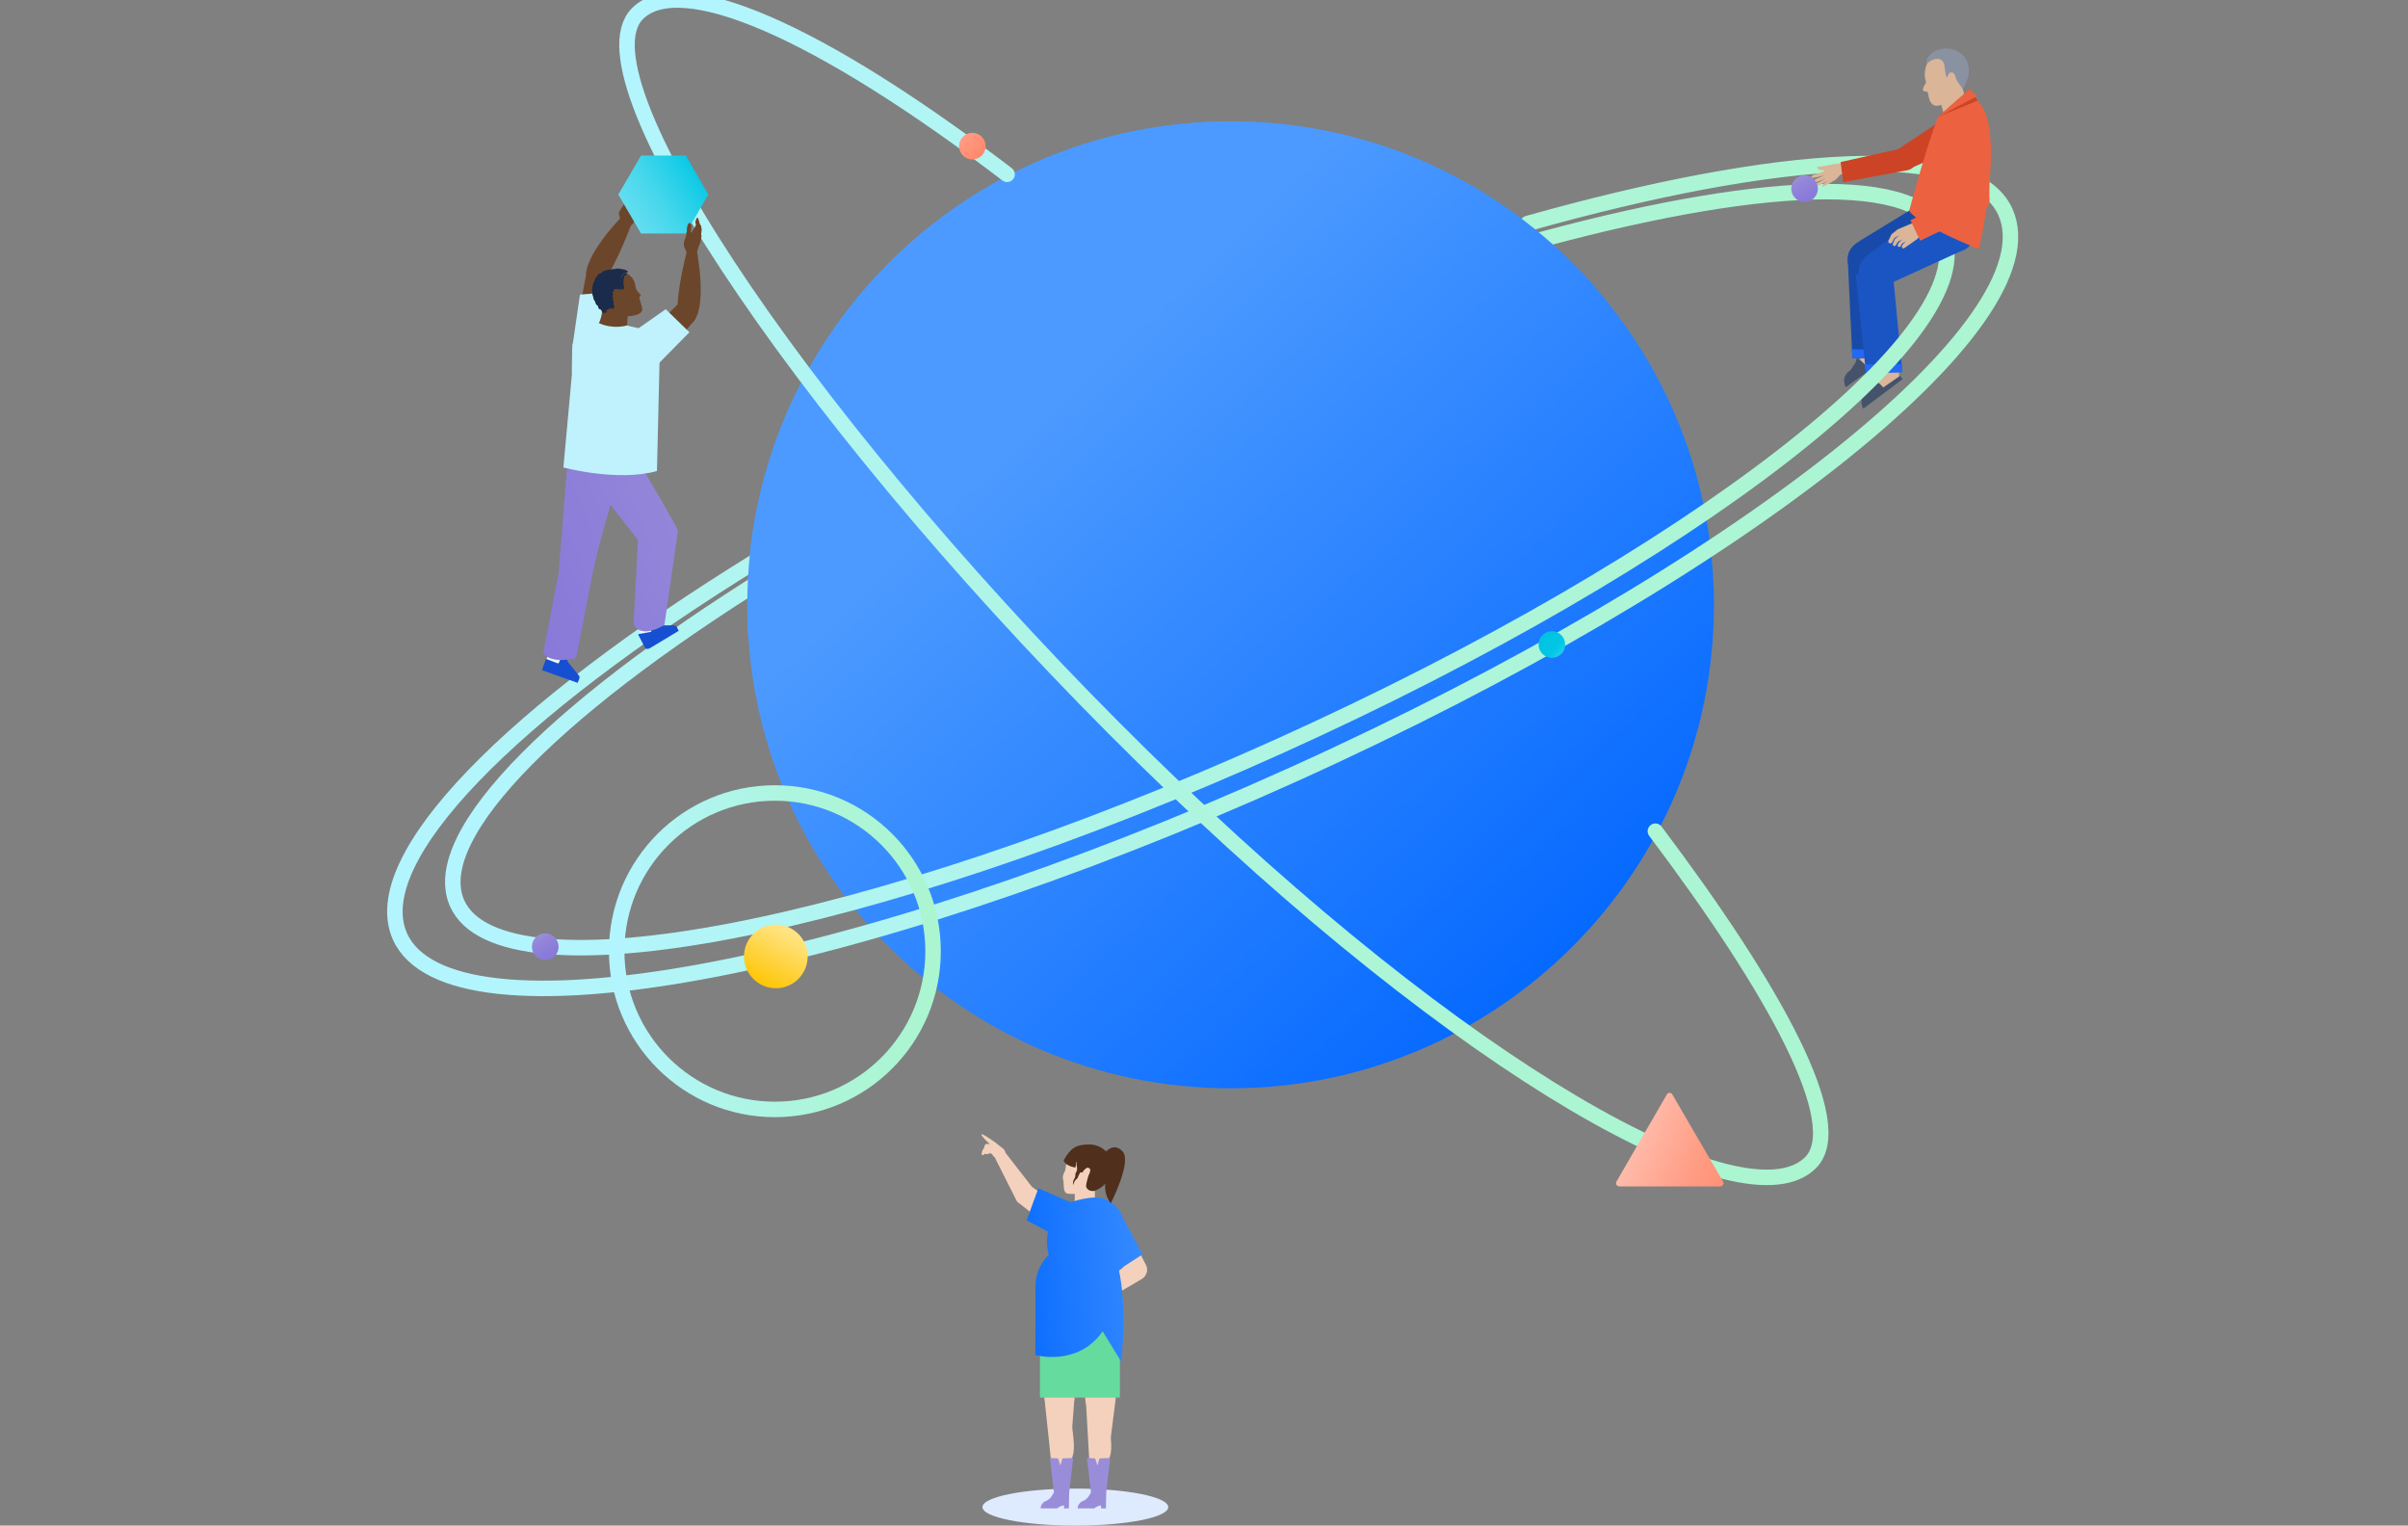 <svg width="311" height="197" viewBox="0 0 311 197" fill="none" xmlns="http://www.w3.org/2000/svg">
<rect x="0" y="0" width="311" height="197" fill="#808080" stroke="none"/>
<g clip-path="url(#clip0_3633_7107)">
<path d="M242.545 47.817C243.133 47.733 243.594 47.23 243.51 46.6L243.091 42.573C243.049 41.986 242.503 41.524 241.874 41.608C241.287 41.65 240.825 42.195 240.909 42.825L241.329 46.852C241.413 47.439 241.958 47.901 242.545 47.817Z" fill="#DAB597"/>
<path d="M239.904 47.482C240.114 47.692 240.492 47.692 240.701 47.482L242.296 47.314C242.505 47.104 242.38 45.468 242.17 45.258C241.96 45.049 241.582 45.049 241.373 45.258L239.904 46.727C239.695 46.895 239.695 47.272 239.904 47.482Z" fill="#DAB597"/>
<path d="M241.037 47.314L243.26 45.887L243.554 46.307L238.394 49.998C238.394 49.998 237.597 48.698 239.023 47.775L239.652 46.81L239.82 46.181C239.82 46.223 240.575 46.642 241.037 47.314Z" fill="#45526C"/>
<path d="M238.645 33.512C238.603 32.253 239.568 31.162 240.826 31.078C242.085 30.995 243.218 31.918 243.344 33.176L243.931 46.307L239.232 46.223L238.645 33.512Z" fill="#184BA9"/>
<path d="M243.931 45.216L243.973 46.307L239.274 46.223L239.148 45.09L243.931 45.216Z" fill="#2369F5"/>
<path d="M244.351 49.663C244.938 49.58 245.358 49.034 245.274 48.405L244.686 44.377C244.602 43.79 244.057 43.371 243.428 43.455C242.84 43.538 242.421 44.084 242.505 44.713L243.092 48.74C243.218 49.328 243.763 49.747 244.351 49.663Z" fill="#DAB597"/>
<path d="M242.211 50.838C242.504 50.922 242.798 50.754 242.882 50.419L244.182 49.412C244.266 49.118 243.301 47.776 243.008 47.692C242.714 47.608 242.42 47.776 242.337 48.111L241.833 50.125C241.707 50.419 241.917 50.754 242.211 50.838Z" fill="#DAB597"/>
<path d="M243.218 50.041L245.4 48.531L245.735 48.95L240.659 52.768C240.659 52.768 239.82 51.509 241.205 50.544L241.792 49.58L241.918 48.95C241.96 48.992 242.757 49.412 243.218 50.041Z" fill="#45526C"/>
<path d="M239.694 35.525C239.568 34.267 240.491 33.134 241.792 32.966C243.05 32.798 244.225 33.679 244.435 34.938L245.693 48.027L240.995 48.195L239.694 35.525Z" fill="#1B55C4"/>
<path d="M245.61 47.02L245.694 48.069L240.995 48.237L240.827 47.062L245.61 47.02Z" fill="#2369F5"/>
<path d="M158.937 140.532C193.413 140.532 221.361 112.583 221.361 78.107C221.361 43.631 193.413 15.682 158.937 15.682C124.46 15.682 96.512 43.631 96.512 78.107C96.512 112.583 124.46 140.532 158.937 140.532Z" fill="url(#paint0_linear_3633_7107)"/>
<path d="M197.322 28.856C229.5 19.794 254.713 17.948 258.992 27.345C265.453 41.651 224.256 74.164 167.033 100.007C109.81 125.849 58.125 135.246 51.664 120.941C47.133 110.872 66.138 91.826 97.686 72.402" stroke="url(#paint1_linear_3633_7107)" stroke-width="2" stroke-miterlimit="10" stroke-linecap="round" stroke-linejoin="round"/>
<path d="M194.217 32.295C223.92 23.737 247.119 21.724 250.895 30.072C256.6 42.742 218.298 72.402 165.312 96.314C112.327 120.227 64.753 129.331 59.048 116.661C55.02 107.726 72.766 90.441 102.049 72.653" stroke="url(#paint2_linear_3633_7107)" stroke-width="2" stroke-miterlimit="10" stroke-linecap="round" stroke-linejoin="round"/>
<path d="M100.077 143.258C111.361 143.258 120.508 134.111 120.508 122.828C120.508 111.544 111.361 102.397 100.077 102.397C88.794 102.397 79.647 111.544 79.647 122.828C79.647 134.111 88.794 143.258 100.077 143.258Z" stroke="url(#paint3_linear_3633_7107)" stroke-width="2" stroke-miterlimit="10" stroke-linecap="round" stroke-linejoin="round"/>
<path d="M100.202 127.611C102.473 127.611 104.313 125.771 104.313 123.5C104.313 121.229 102.473 119.389 100.202 119.389C97.931 119.389 96.091 121.229 96.091 123.5C96.091 125.771 97.931 127.611 100.202 127.611Z" fill="url(#paint4_linear_3633_7107)"/>
<path d="M158.937 15.682C124.452 15.682 96.512 43.622 96.512 78.106L96.554 81.756L206.636 37.832C195.225 24.282 178.067 15.682 158.937 15.682Z" fill="url(#paint5_linear_3633_7107)"/>
<path d="M213.796 107.33C229.301 127.915 238.73 145.139 233.869 150.097C225.529 158.625 189.239 138.586 147.626 97.751C106.014 56.917 73.998 10.327 82.295 1.798C87.785 -3.831 105.72 3.941 130.068 22.51" stroke="url(#paint6_linear_3633_7107)" stroke-width="2" stroke-miterlimit="10" stroke-linecap="round" stroke-linejoin="round"/>
<path d="M215.278 141.329L208.776 152.572C208.608 152.866 208.818 153.201 209.153 153.201H222.159C222.494 153.201 222.704 152.866 222.536 152.572L215.992 141.329C215.824 141.035 215.404 141.035 215.278 141.329Z" fill="url(#paint7_linear_3633_7107)"/>
<path d="M70.416 123.961C69.451 123.961 68.696 123.164 68.696 122.241C68.696 121.276 69.493 120.521 70.416 120.521C71.381 120.521 72.136 121.318 72.136 122.241C72.178 123.164 71.381 123.961 70.416 123.961Z" fill="url(#paint8_linear_3633_7107)"/>
<path d="M200.427 84.945C199.462 84.945 198.707 84.148 198.707 83.225C198.707 82.26 199.504 81.505 200.427 81.505C201.392 81.505 202.147 82.302 202.147 83.225C202.147 84.19 201.392 84.945 200.427 84.945Z" fill="url(#paint9_linear_3633_7107)"/>
<path d="M125.584 20.59C124.619 20.59 123.864 19.793 123.864 18.87C123.864 17.905 124.661 17.15 125.584 17.15C126.549 17.15 127.304 17.948 127.304 18.87C127.304 19.835 126.507 20.59 125.584 20.59Z" fill="url(#paint10_linear_3633_7107)"/>
<path d="M138.885 197C145.512 197 150.883 195.93 150.883 194.609C150.883 193.288 145.512 192.218 138.885 192.218C132.259 192.218 126.887 193.288 126.887 194.609C126.887 195.93 132.259 197 138.885 197Z" fill="#DEEBFF"/>
<path d="M144.466 156.433L147.99 163.313C148.326 163.943 148.116 164.74 147.445 165.117C146.815 165.453 146.018 165.243 145.641 164.614L141.697 157.985L144.466 156.433Z" fill="#F4D1BC"/>
<path d="M139.559 168.977C139.349 168.641 139.391 168.222 139.685 167.97L146.019 162.894C146.607 162.474 147.446 162.642 147.865 163.271C148.285 163.859 148.117 164.698 147.53 165.117L140.524 169.229C140.188 169.397 139.769 169.313 139.559 168.977Z" fill="#F4D1BC"/>
<path d="M143.964 168.18C143.964 168.18 142.285 168.096 141.656 168.977C141.069 169.858 140.523 170.446 140.523 170.446C140.523 170.446 140.859 171.075 141.782 169.942C141.782 169.942 141.74 170.446 141.404 170.781C141.404 170.781 141.069 171.117 140.775 171.159C140.775 171.159 140.649 171.369 140.859 171.452C141.069 171.536 141.656 171.41 141.656 171.41L142.034 171.62L142.285 171.494L142.537 171.62L142.831 171.369L143.041 171.285C143.46 171.075 143.796 170.697 143.922 170.194L144.425 168.138L143.964 168.18Z" fill="#F4D1BC"/>
<path d="M147.572 161.97L144.132 164.194L141.195 158.405C140.733 157.524 140.524 155.636 141.363 155.09L141.866 155.887C142.831 155.3 144.174 155.72 144.719 156.685L147.572 161.97Z" fill="url(#paint11_linear_3633_7107)"/>
<path d="M140.23 180.639C140.272 179.464 140.734 178.542 141.909 178.542C143.083 178.542 144.048 179.464 144.09 180.639L142.79 190.959L140.818 190.917L140.23 180.639Z" fill="#F4D1BC"/>
<path d="M134.901 180.639C134.943 179.464 135.908 178.542 137.083 178.542C138.258 178.542 138.719 179.464 138.761 180.639L137.964 190.959L135.992 190.917L134.901 180.639Z" fill="#F4D1BC"/>
<path d="M137.502 192.008C137.376 191.252 137.628 190.497 137.88 189.784C138.174 189.071 138.467 188.4 138.635 187.645C138.761 186.847 138.677 186.05 138.593 185.295C138.425 183.869 138.257 182.484 138.132 181.058C138.132 181.058 136.831 190.371 136.831 190.455C136.831 190.539 137.502 192.008 137.502 192.008Z" fill="#F4D1BC"/>
<path d="M142.327 192.008C142.201 191.252 142.452 190.497 142.704 189.784C142.998 189.071 143.291 188.4 143.459 187.645C143.585 186.847 143.501 186.05 143.417 185.295C143.249 183.869 143.082 182.484 142.956 181.058C142.956 181.058 141.655 190.371 141.655 190.455C141.655 190.539 142.327 192.008 142.327 192.008Z" fill="#F4D1BC"/>
<path d="M143.669 158.363C144.133 158.363 144.508 157.987 144.508 157.524C144.508 157.06 144.133 156.685 143.669 156.685C143.206 156.685 142.83 157.06 142.83 157.524C142.83 157.987 143.206 158.363 143.669 158.363Z" fill="white"/>
<path d="M137.376 158.363C137.84 158.363 138.215 157.987 138.215 157.524C138.215 157.06 137.84 156.685 137.376 156.685C136.913 156.685 136.537 157.06 136.537 157.524C136.537 157.987 136.913 158.363 137.376 158.363Z" fill="white"/>
<path d="M136.036 158.152C136.036 158.152 136.036 158.068 136.078 157.942C136.33 156.893 138.889 155.006 138.889 155.006C138.889 155.006 140.483 153.999 140.735 154.208C142.077 155.131 143.797 156.222 144.385 156.768C143.21 158.068 141.658 158.865 139.77 158.865C138.218 158.865 137.169 159.117 136.036 158.152Z" fill="#F4D1BC"/>
<path d="M136.874 171.075C137.661 171.075 138.3 170.436 138.3 169.649C138.3 168.861 137.661 168.222 136.874 168.222C136.086 168.222 135.447 168.861 135.447 169.649C135.447 170.436 136.086 171.075 136.874 171.075Z" fill="white"/>
<path d="M142.118 171.117C142.906 171.117 143.544 170.479 143.544 169.691C143.544 168.903 142.906 168.265 142.118 168.265C141.33 168.265 140.691 168.903 140.691 169.691C140.691 170.479 141.33 171.117 142.118 171.117Z" fill="white"/>
<path d="M142.412 171.914C141.195 171.914 140.188 171.033 139.978 169.858C139.894 169.397 139.853 168.893 139.853 168.348C139.853 165.621 140.985 163.397 142.412 163.397C143.838 163.397 144.971 165.621 144.971 168.348C144.971 168.893 144.929 169.397 144.845 169.858C144.635 171.075 143.586 171.914 142.412 171.914Z" fill="#F4D1BC"/>
<path d="M137.167 171.914C135.95 171.914 134.943 171.033 134.733 169.858C134.649 169.397 134.607 168.893 134.607 168.348C134.607 165.621 135.74 163.397 137.167 163.397C138.593 163.397 139.726 165.621 139.726 168.348C139.726 168.893 139.684 169.397 139.6 169.858C139.432 171.075 138.383 171.914 137.167 171.914Z" fill="#F4D1BC"/>
<path d="M137.101 171.932L142.429 171.932L142.429 163.416L137.101 163.416L137.101 171.932Z" fill="#F4D1BC"/>
<path d="M138.846 156.223L141.405 156.181V151.734C141.405 151.063 140.817 150.56 140.104 150.56C139.391 150.56 138.804 151.105 138.804 151.734V156.223H138.846Z" fill="#F4D1BC"/>
<path d="M135.364 158.992C135.615 157.692 135.993 156.391 137.21 155.636C137.294 155.594 139.643 154.629 141.447 154.629C143.796 154.629 144.677 156.517 144.803 156.685C145.81 158.741 142.705 162.81 143.335 163.901L135.322 163.943C136.119 162.558 134.818 161.761 135.364 158.992Z" fill="url(#paint12_linear_3633_7107)"/>
<path d="M139.516 169.648C139.474 168.222 140.648 167.047 142.075 167.047C143.501 167.089 144.634 168.263 144.55 169.732L144.005 180.43C143.963 181.604 142.998 182.569 141.781 182.527C140.606 182.485 140.145 181.52 140.145 180.346L139.516 169.648Z" fill="#F4D1BC"/>
<path d="M134.776 169.648C134.734 168.222 135.908 167.047 137.335 167.047C138.761 167.089 139.894 168.263 139.81 169.732L138.761 180.43C138.719 181.604 138.258 182.569 137.041 182.527C135.866 182.485 134.901 181.52 134.901 180.346L134.776 169.648Z" fill="#F4D1BC"/>
<path d="M134.272 180.471H144.635V168.347C144.635 165.494 142.327 163.187 139.475 163.187C136.622 163.187 134.314 165.494 134.314 168.347V180.471H134.272Z" fill="url(#paint13_linear_3633_7107)"/>
<path d="M133.729 166.166V174.976C133.729 174.976 139.182 176.528 142.413 171.913L144.804 175.815C144.804 175.815 145.937 166.753 143.755 161.467L138.133 161.845L133.729 166.166Z" fill="url(#paint14_linear_3633_7107)"/>
<path d="M142.202 194.399C141.95 194.399 141.699 194.525 141.489 194.651L141.321 194.777H139.182C139.182 194.399 139.433 194.022 139.769 193.854L139.895 193.812C140.147 193.686 140.398 193.518 140.566 193.267L140.902 192.721L140.398 188.358C140.398 188.316 140.44 188.274 140.482 188.274L141.363 188.316C141.405 188.316 141.405 188.316 141.447 188.358L141.741 189.239L141.992 188.358C141.992 188.316 142.034 188.316 142.076 188.316L143.293 188.274C143.335 188.274 143.377 188.316 143.377 188.358L142.873 192.721L142.831 194.777H142.202V194.399Z" fill="#998DD9"/>
<path d="M137.419 194.399C137.167 194.399 136.916 194.525 136.706 194.651L136.538 194.777H134.398C134.398 194.399 134.65 194.022 134.986 193.854L135.112 193.812C135.363 193.686 135.615 193.518 135.783 193.267L136.118 192.721L135.615 188.358C135.615 188.316 135.657 188.274 135.699 188.274L136.58 188.316C136.622 188.316 136.622 188.316 136.664 188.358L136.958 189.239L137.209 188.358C137.209 188.316 137.251 188.316 137.293 188.316L138.51 188.274C138.552 188.274 138.594 188.316 138.594 188.358L138.09 192.721L138.048 194.777H137.419V194.399Z" fill="#998DD9"/>
<path d="M138.973 160.586V171.745C136.078 171.745 133.729 169.27 133.729 166.166C133.729 163.103 136.078 160.586 138.973 160.586Z" fill="url(#paint15_linear_3633_7107)"/>
<path d="M139.225 159.243C138.68 159.956 137.757 160.166 137.085 159.663L131.59 155.342C131.086 154.922 131.002 154.167 131.422 153.58C131.841 152.992 132.639 152.825 133.184 153.202L138.931 157.104C139.603 157.565 139.728 158.53 139.225 159.243Z" fill="#F4D1BC"/>
<path d="M128.905 148.713C129.241 148.504 129.618 148.504 129.786 148.755L133.562 153.622C133.855 154.083 133.562 154.797 132.974 155.174C132.345 155.552 131.632 155.51 131.296 155.048L128.527 149.553C128.444 149.259 128.611 148.923 128.905 148.713Z" fill="#F4D1BC"/>
<path d="M134.104 153.455L132.594 157.566L136.957 159.915C137.754 160.545 139.012 160.461 139.684 159.747L139.81 159.622C140.607 158.824 140.607 156.643 139.768 155.888L134.104 153.455Z" fill="url(#paint16_linear_3633_7107)"/>
<path d="M142.327 150.811C142.453 149.175 141.488 148.546 140.146 148.336C138.761 148.126 137.838 149.175 137.629 150.769C137.629 150.769 137.587 150.979 137.587 151.063C137.545 151.273 137.377 151.441 137.293 151.818C137.209 152.238 137.377 152.364 137.377 152.951C137.377 154.168 137.754 154.126 138.258 154.168C139.055 154.251 139.81 153.916 140.481 153.245C141.278 152.657 142.159 152.783 142.327 150.811Z" fill="#F4D1BC"/>
<path d="M140.438 147.791H140.48C140.606 147.791 140.732 147.791 140.858 147.791C141.781 147.833 142.956 148.336 143.459 149.679C143.753 150.476 143.669 151.147 143.375 151.735C143.165 152.49 142.62 153.245 141.445 153.748C141.445 153.748 140.648 154 140.313 153.329C140.061 152.867 141.194 150.686 140.397 150.812L139.935 151.399C139.935 151.399 139.054 151.483 139.138 150.937C139.18 150.728 139.138 150.434 139.096 150.098C139.054 150.056 138.97 150.056 138.97 150.056C139.012 150.35 138.886 150.77 138.886 150.77C137.502 150.518 137.376 149.847 137.376 149.847C138.299 148.127 139.096 147.833 140.438 147.791Z" fill="#502F1C"/>
<path d="M142.704 148.84C142.704 148.84 143.837 147.372 145.011 148.714C146.186 150.057 143.459 155.385 143.459 155.385C143.459 155.385 142.285 154.084 142.914 151.986C143.501 149.889 142.704 148.84 142.704 148.84Z" fill="#502F1C"/>
<path d="M139.054 149.888L139.893 150.769C139.767 150.937 139.264 151.818 139.222 151.986C139.18 152.196 139.012 152.238 138.886 152.405C138.719 152.573 138.677 152.825 138.635 153.035C138.635 152.951 138.593 152.867 138.593 152.825C138.593 152.741 138.593 152.657 138.593 152.573C138.635 152.405 138.719 152.238 138.803 152.112C138.886 151.944 138.886 151.818 138.886 151.65C138.886 151.524 138.97 151.398 139.054 151.231C139.18 151.021 139.138 150.769 139.054 150.517C139.054 150.434 139.012 150.182 139.054 149.888Z" fill="#502F1C"/>
<path d="M139.768 151.44C139.6 151.776 139.475 152.153 139.726 152.321C140.23 152.615 141.069 151.188 140.733 150.895C140.398 150.601 139.936 151.104 139.768 151.44Z" fill="#F4D1BC"/>
<path d="M126.76 146.489C126.76 146.238 128.564 147.538 128.564 147.538L129.571 148.335C129.864 148.587 129.948 149.006 129.697 149.342C129.403 149.72 128.69 149.762 128.354 149.342C128.102 148.965 127.725 148.713 127.767 148.923C127.809 149.132 126.97 148.545 126.97 148.545L127.179 147.916C127.221 147.79 127.347 147.706 127.473 147.706L127.851 147.748C127.809 147.706 126.718 146.741 126.76 146.489Z" fill="#F4D1BC"/>
<path d="M127.893 148.838C127.767 149.048 127.557 148.964 127.557 148.964C127.473 149.132 127.179 148.964 127.179 148.964C127.137 149.048 127.012 149.216 126.844 149.132C126.676 149.09 126.928 148.419 126.928 148.419" fill="#F4D1BC"/>
<path d="M147.359 151.776C147.359 151.734 147.316 151.734 147.316 151.691C147.316 151.691 147.316 151.734 147.359 151.734V151.776Z" fill="#6A9AEF"/>
<path d="M135.528 162.264C135.528 162.222 135.486 162.18 135.486 162.138L135.528 162.18V162.264Z" fill="#1E2B49"/>
<path d="M143.333 181.309C143.291 181.309 143.123 181.435 143.333 181.309Z" fill="url(#paint17_linear_3633_7107)"/>
<path d="M254.333 15.345C255.004 16.352 257.312 20.882 254.249 18.365L246.614 21.805C245.943 22.225 245.062 21.973 244.642 21.302C244.223 20.631 244.432 19.75 245.104 19.288L251.942 14.757C252.739 14.254 253.83 14.506 254.333 15.345Z" fill="#CC4425"/>
<path d="M249.845 25.205C251.44 24.744 253.369 28.058 253.369 28.058C253.957 30.156 253.076 31.456 251.481 31.792L241.958 35.441C240.616 35.735 239.022 35.525 238.728 34.267C238.434 33.008 238.77 32.085 240.238 31.078L249.845 25.205Z" fill="#184BA9"/>
<path d="M251.229 15.346L254.334 14.423L252.991 9.724C252.782 9.053 251.942 8.675 251.061 8.927C250.222 9.179 249.677 9.934 249.887 10.605L251.229 15.346Z" fill="#DAB597"/>
<path d="M251.021 26.002C252.615 25.457 254.755 28.687 254.755 28.687C255.468 30.743 254.629 32.085 252.993 32.547L243.553 36.868C242.211 37.245 240.575 37.119 240.197 35.903C239.82 34.644 240.155 33.721 241.582 32.63L251.021 26.002Z" fill="#1B55C4"/>
<path d="M248.335 11.612C248.335 11.403 248.503 11.067 248.671 10.815C248.755 10.69 248.754 10.522 248.713 10.396C248.587 10.186 248.587 9.808 248.587 9.473C248.629 8.676 248.922 7.921 249.468 7.375C249.677 7.165 249.929 6.998 250.223 6.914C251.565 6.578 253.327 7.543 253.663 8.886C253.957 9.976 252.698 11.738 252.782 11.78C252.782 11.78 251.901 13.081 250.684 13.542C249.845 13.878 249.3 13.5 249.09 12.493C249.048 12.368 249.048 12.2 249.006 12.074C249.006 11.906 248.838 11.78 248.713 11.822C248.461 11.822 248.335 11.654 248.335 11.612Z" fill="#DAB597"/>
<path d="M252.069 9.347C251.734 9.305 251.608 9.682 251.482 9.934C251.314 10.312 251.188 8.675 251.104 8.34C250.894 7.459 249.888 7.291 248.881 8.214C248.881 8.214 248.629 7.794 249.216 7.123C250.517 5.697 253.579 5.949 254.209 8.424C254.502 9.64 253.873 10.857 253.496 11.486C253.496 11.486 252.614 10.312 252.614 10.144C252.573 9.808 252.405 9.389 252.069 9.347Z" fill="#8A92A1"/>
<path d="M253.789 12.325C253.789 12.325 253.789 12.367 253.831 12.367C260.04 12.745 255.593 32.169 255.593 32.169C255.593 32.169 247.79 29.106 246.573 27.218C246.573 27.218 249.006 18.157 250.349 15.052L253.789 12.325Z" fill="#EC6240"/>
<path d="M255.133 15.766C256.098 15.724 256.895 16.521 256.937 17.486V25.708C256.937 26.506 256.308 27.177 255.51 27.177C254.713 27.219 254.042 26.589 254 25.792L253.455 17.612C253.413 16.605 254.168 15.808 255.133 15.766Z" fill="#EC6240"/>
<path d="M246.994 28.812L245.106 29.61L244.309 30.239C244.267 30.239 244.267 30.281 244.267 30.323L243.89 31.078C243.848 31.204 243.89 31.33 244.016 31.413C244.141 31.456 244.267 31.413 244.351 31.33L244.645 30.784C244.645 30.742 244.687 30.742 244.729 30.7L245.316 30.365L244.729 30.868L244.477 31.456C244.435 31.539 244.477 31.665 244.561 31.749C244.687 31.791 244.813 31.749 244.855 31.665L245.106 31.246L245.652 30.91L245.19 31.413L245.106 31.623C245.064 31.707 245.106 31.833 245.19 31.875C245.274 31.917 245.4 31.875 245.484 31.791L245.61 31.497L246.155 31.12L245.736 31.581L245.652 31.749C245.61 31.833 245.61 31.959 245.694 32.043C245.778 32.085 245.862 32.085 245.945 32.043L246.239 31.833L247.624 30.868L248.043 30.197C248.001 30.071 248.211 29.19 246.994 28.812Z" fill="#DAB597"/>
<path d="M246.319 30.155C246.487 30.658 246.99 30.91 247.494 30.784L250.389 29.861C250.892 29.693 251.144 29.19 251.018 28.686C250.85 28.183 250.347 27.931 249.843 28.057L246.948 28.98C246.445 29.148 246.193 29.651 246.319 30.155Z" fill="#DAB597"/>
<path d="M254.879 24.534C255.592 24.198 256.473 24.492 256.809 25.247C257.144 25.96 256.851 26.841 256.138 27.177L247.999 31.078L246.74 28.435L254.879 24.534Z" fill="#EC6240"/>
<path d="M254.375 11.528L255.424 12.996L250.348 15.052L254.375 11.528Z" fill="#CC4425"/>
<path d="M254.375 11.528L255.382 12.409L250.348 15.052L254.375 11.528Z" fill="#EC6240"/>
<path d="M238.898 22.226L237.681 22.562L237.094 23.191C237.094 23.191 235.29 24.324 235.332 24.072C235.374 23.737 236.129 23.317 236.171 23.275C236.171 23.275 234.367 24.366 234.367 23.904C234.367 23.737 234.619 23.653 234.912 23.527C235.122 23.401 235.458 23.233 235.835 23.023C235.29 23.233 234.031 23.821 234.115 23.485C234.157 23.359 234.241 23.275 234.325 23.233C234.703 23.023 235.542 22.688 235.626 22.646C235.038 22.772 233.738 23.191 233.947 22.814C234.031 22.646 234.199 22.562 234.828 22.394C235.248 22.268 235.5 22.226 235.584 22.017C235.584 21.975 235.626 21.933 235.626 21.933C235.584 21.933 235.206 22.101 234.87 21.849C234.745 21.765 234.703 21.639 234.661 21.555C234.745 21.555 234.996 21.513 235.08 21.513C235.416 21.471 235.584 21.429 235.835 21.387L236.716 21.22L238.185 21.01L238.898 22.226Z" fill="#DAB597"/>
<path d="M233.065 26.086C232.1 26.086 231.345 25.289 231.345 24.366C231.345 23.401 232.142 22.646 233.065 22.646C234.03 22.646 234.785 23.443 234.785 24.366C234.785 25.289 234.03 26.086 233.065 26.086Z" fill="url(#paint18_linear_3633_7107)"/>
<path d="M245.818 19.122C246.616 18.996 247.329 19.5 247.497 20.297C247.622 21.094 247.119 21.849 246.364 21.975L238.057 23.527L237.722 20.926L245.818 19.122Z" fill="#CC4425"/>
<path d="M75.617 35.903C75.617 35.903 73.981 44.167 74.19 45.552C74.4 46.936 76.162 47.398 76.917 44.964C77.672 42.489 78.805 36.029 78.805 36.029C78.805 36.029 78.973 34.686 78.176 34.644C77.463 34.518 76.498 33.973 75.617 35.903Z" fill="#6C462A"/>
<path d="M75.702 36.07C75.198 33.133 80.317 27.973 80.317 27.973C80.904 27.722 81.701 28.351 81.533 28.98C81.533 28.98 79.729 33.931 77.841 36.574C77.841 36.574 75.786 36.657 75.702 36.07Z" fill="#6C462A"/>
<path d="M78.177 44.629L78.932 37.706L74.904 38.042L73.939 44.671C73.981 44.671 78.051 45.719 78.177 44.629Z" fill="#BFF2FC"/>
<path d="M83.757 83.057C83.127 83.057 82.666 82.553 82.666 81.966V77.813C82.666 77.184 83.169 76.722 83.757 76.722C84.386 76.722 84.847 77.226 84.847 77.813V81.924C84.847 82.553 84.344 83.057 83.757 83.057Z" fill="#E9FAFD"/>
<path d="M87.406 80.959C87.364 80.875 87.238 80.791 87.112 80.749H84.805C84.427 80.539 83.924 80.539 83.924 80.539C83.421 80.833 83.966 81.001 84.134 81.546C84.176 81.63 82.372 81.84 82.414 81.924L83.127 83.308L83.253 83.56C83.379 83.811 83.672 83.853 83.882 83.727L87.658 81.462L87.406 80.959Z" fill="#164FD1"/>
<path d="M71.171 86.79C70.583 86.581 70.29 85.951 70.499 85.364L71.884 81.463C72.093 80.875 72.723 80.582 73.31 80.791C73.897 81.001 74.191 81.63 73.981 82.218L72.597 86.119C72.345 86.665 71.716 87 71.171 86.79Z" fill="#E9FAFD"/>
<path d="M74.82 87.63C74.862 87.504 74.862 87.378 74.82 87.294L73.351 85.49C73.267 85.07 72.932 84.693 72.932 84.693C72.386 84.483 72.428 85.196 72.135 85.658C72.093 85.742 70.54 85.029 70.499 85.112L70.247 85.826L69.995 86.539L74.61 88.175L74.82 87.63Z" fill="#164FD1"/>
<path d="M89.378 41.734C89.378 41.734 83.882 48.195 82.665 48.824C81.449 49.453 79.687 47.901 81.281 45.887C82.875 43.874 87.532 39.301 87.532 39.301C87.532 39.301 88.539 38.294 89.042 38.923C89.462 39.469 90.343 40.895 89.378 41.734Z" fill="#6C462A"/>
<path d="M74.863 60.109C74.863 60.109 76.122 53.858 79.939 55.997C80.82 56.501 86.106 65.814 87.281 67.912C87.449 68.247 87.533 68.625 87.407 69.003C86.736 70.974 83.38 70.974 83.38 70.974L74.863 60.109Z" fill="url(#paint19_linear_3633_7107)"/>
<path d="M73.436 57.76C73.436 57.76 78.638 55.578 80.023 60.067C80.4 61.242 77.506 68.458 76.289 75.338L73.436 77.939L72.136 74.205L73.436 57.76Z" fill="url(#paint20_linear_3633_7107)"/>
<path d="M82.497 67.745C84.008 65.479 85.686 65.563 87.196 67.87L87.322 68.038C87.49 68.248 87.532 68.5 87.532 68.751C87.238 70.807 85.812 80.708 85.812 80.708C82.539 82.596 81.826 80.624 81.826 80.624L82.497 67.745Z" fill="url(#paint21_linear_3633_7107)"/>
<path d="M72.137 74.08L76.29 75.296C76.29 75.422 74.402 84.987 74.402 84.987C70.836 85.784 70.165 84.316 70.165 84.316L72.137 74.08Z" fill="url(#paint22_linear_3633_7107)"/>
<path d="M79.311 40.391C80.817 40.391 82.038 39.17 82.038 37.664C82.038 36.158 80.817 34.938 79.311 34.938C77.805 34.938 76.584 36.158 76.584 37.664C76.584 39.17 77.805 40.391 79.311 40.391Z" fill="#6C462A"/>
<path d="M81.071 40.559L80.987 42.237C80.987 42.279 76.75 42.699 76.75 42.699L76.96 42.405C77.547 41.566 77.841 40.559 77.757 39.553L79.435 36.784L81.071 40.559Z" fill="#6C462A"/>
<path d="M80.82 40.854C80.82 40.854 82.624 40.854 82.917 40.141C83.043 39.889 82.749 39.176 82.582 38.504C82.54 38.211 82.959 38.253 82.582 37.875C82.372 37.665 82.12 37.456 82.036 36.784C81.994 36.281 81.449 34.896 79.016 34.855C77.589 34.896 78.68 39.763 80.82 40.854Z" fill="#6C462A"/>
<path d="M80.735 35.231C80.735 35.231 79.896 34.392 78.092 35.147C76.037 36.028 76.121 38.336 77.337 39.594C77.337 39.594 78.05 40.098 78.134 40.349C78.134 40.349 78.512 39.678 79.141 39.846C79.141 39.846 78.302 36.657 79.896 37.371L80.358 37.119C80.4 37.161 79.812 35.399 80.735 35.231Z" fill="#1B2B4B"/>
<path d="M79.226 39.888L79.058 39.804C79.058 39.804 79.058 39.762 79.016 39.636L78.974 39.594C78.933 39.552 78.891 39.468 78.891 39.426C78.891 39.342 78.891 39.3 78.891 39.258C78.891 39.217 78.891 39.175 78.891 39.175C78.891 39.175 78.849 39.133 78.849 39.091C78.807 39.049 78.765 38.965 78.765 38.923C78.765 38.839 78.765 38.797 78.807 38.755C78.807 38.713 78.849 38.713 78.849 38.671C78.849 38.671 78.849 38.629 78.807 38.587C78.765 38.545 78.765 38.461 78.765 38.419C78.765 38.336 78.807 38.294 78.807 38.21C78.807 38.168 78.849 38.168 78.849 38.126C78.849 38.126 78.849 38.084 78.849 38.042C78.849 38 78.807 37.916 78.807 37.832C78.807 37.748 78.891 37.706 78.933 37.622L78.974 37.58C78.974 37.58 78.974 37.538 78.974 37.496C78.974 37.413 79.016 37.329 79.058 37.287C79.142 37.203 79.226 37.203 79.31 37.203C79.352 37.203 79.352 37.203 79.394 37.203H79.436C79.478 37.161 79.604 37.161 79.688 37.161C79.73 37.161 79.814 37.203 79.855 37.245C79.855 37.245 79.855 37.245 79.897 37.245C79.897 37.245 79.897 37.245 79.939 37.245C79.939 37.245 79.939 37.245 79.981 37.245C79.981 37.245 79.981 37.245 80.023 37.245C80.023 37.245 80.023 37.245 80.065 37.245C80.065 37.245 80.065 37.245 80.107 37.245C80.107 37.245 80.107 37.245 80.149 37.245C80.149 37.245 80.149 37.245 80.191 37.245C80.191 37.245 80.191 37.245 80.233 37.245C80.233 37.245 80.233 37.245 80.275 37.245C80.233 37.203 80.191 37.161 80.191 37.077C80.191 36.993 80.191 36.951 80.233 36.909C80.233 36.909 80.233 36.909 80.233 36.867C80.191 36.825 80.149 36.783 80.149 36.699C80.149 36.615 80.191 36.574 80.191 36.532C80.149 36.49 80.107 36.448 80.149 36.364C80.149 36.28 80.191 36.238 80.233 36.196C80.233 36.196 80.233 36.196 80.233 36.154C80.191 36.112 80.191 36.07 80.191 35.986C80.191 35.902 80.275 35.86 80.275 35.818C80.275 35.818 80.275 35.818 80.317 35.818C80.317 35.818 80.317 35.818 80.317 35.776C80.317 35.734 80.275 35.651 80.317 35.609C80.359 35.525 80.443 35.525 80.485 35.483H80.527C80.527 35.483 80.527 35.483 80.527 35.441C80.527 35.399 80.569 35.315 80.653 35.273C80.736 35.231 80.778 35.273 80.862 35.273H80.904L80.988 35.399C80.946 35.441 80.862 35.525 80.82 35.483C80.82 35.525 80.778 35.567 80.736 35.609C80.694 35.651 80.653 35.651 80.611 35.693C80.611 35.734 80.611 35.776 80.611 35.86C80.611 35.902 80.569 35.944 80.527 35.986C80.527 36.028 80.569 36.07 80.569 36.154C80.569 36.238 80.527 36.28 80.485 36.28C80.527 36.322 80.527 36.364 80.527 36.448C80.527 36.532 80.485 36.574 80.485 36.615C80.527 36.657 80.569 36.699 80.569 36.741C80.569 36.825 80.569 36.867 80.527 36.909C80.569 36.951 80.611 36.993 80.611 37.035C80.611 37.119 80.611 37.161 80.569 37.203C80.569 37.245 80.569 37.245 80.569 37.287V37.329L80.527 37.371C80.527 37.371 80.527 37.371 80.485 37.371C80.485 37.371 80.485 37.371 80.443 37.371C80.443 37.371 80.443 37.371 80.401 37.371C80.401 37.371 80.401 37.371 80.359 37.371C80.359 37.371 80.359 37.371 80.317 37.371C80.317 37.371 80.317 37.371 80.275 37.371C80.275 37.371 80.275 37.371 80.233 37.371C80.233 37.371 80.233 37.371 80.191 37.371C80.191 37.371 80.191 37.371 80.149 37.371C80.149 37.371 80.149 37.371 80.107 37.371C79.981 37.455 79.814 37.329 79.772 37.287L79.73 37.245C79.73 37.245 79.688 37.245 79.646 37.287C79.604 37.287 79.562 37.329 79.52 37.329C79.478 37.329 79.436 37.329 79.394 37.329C79.352 37.329 79.31 37.329 79.31 37.329C79.31 37.329 79.31 37.371 79.31 37.413C79.31 37.455 79.31 37.496 79.268 37.538C79.226 37.58 79.226 37.622 79.184 37.664C79.142 37.706 79.142 37.706 79.142 37.748C79.142 37.748 79.142 37.79 79.142 37.832C79.142 37.874 79.184 37.958 79.184 38C79.184 38.084 79.142 38.126 79.142 38.168C79.142 38.21 79.1 38.21 79.1 38.252C79.1 38.252 79.1 38.294 79.142 38.336C79.184 38.377 79.184 38.419 79.184 38.503C79.184 38.587 79.184 38.629 79.142 38.671C79.142 38.713 79.1 38.713 79.142 38.755C79.142 38.755 79.184 38.797 79.184 38.839C79.226 38.881 79.226 38.923 79.268 39.007C79.268 39.091 79.268 39.133 79.226 39.217C79.226 39.258 79.226 39.258 79.226 39.3C79.226 39.342 79.268 39.342 79.268 39.384C79.31 39.426 79.352 39.468 79.352 39.552C79.268 39.762 79.226 39.888 79.226 39.888Z" fill="#1B2B4B"/>
<path d="M78.136 40.434C78.094 40.434 78.052 40.392 78.01 40.392C77.926 40.392 77.843 40.35 77.8 40.308C77.717 40.266 77.717 40.182 77.675 40.098C77.675 40.056 77.633 40.014 77.633 40.014C77.633 40.014 77.591 39.972 77.549 39.972C77.465 39.931 77.423 39.931 77.339 39.847C77.297 39.763 77.255 39.721 77.255 39.637C77.255 39.595 77.255 39.553 77.213 39.511C77.213 39.469 77.171 39.469 77.129 39.427C77.087 39.385 77.003 39.343 76.962 39.259C76.919 39.175 76.919 39.092 76.919 39.05C76.919 39.008 76.919 38.966 76.919 38.924C76.919 38.882 76.878 38.882 76.836 38.84C76.794 38.798 76.71 38.756 76.71 38.672C76.668 38.588 76.668 38.504 76.71 38.42C76.71 38.378 76.71 38.336 76.71 38.294C76.71 38.252 76.668 38.252 76.668 38.211C76.626 38.169 76.584 38.085 76.542 38.001C76.542 37.917 76.542 37.833 76.584 37.749C76.584 37.707 76.626 37.665 76.626 37.623C76.626 37.581 76.584 37.539 76.584 37.497C76.542 37.413 76.5 37.371 76.5 37.288C76.5 37.204 76.542 37.12 76.584 37.078C76.584 37.036 76.626 36.994 76.626 36.994C76.626 36.952 76.626 36.91 76.626 36.868C76.626 36.784 76.584 36.7 76.626 36.616C76.668 36.532 76.71 36.449 76.752 36.407C76.794 36.365 76.794 36.323 76.836 36.323C76.836 36.281 76.836 36.239 76.836 36.197C76.836 36.113 76.836 36.029 76.878 35.945C76.919 35.861 77.003 35.819 77.045 35.777C77.087 35.735 77.129 35.735 77.129 35.693C77.129 35.693 77.171 35.651 77.171 35.609C77.213 35.526 77.213 35.442 77.297 35.4C77.381 35.358 77.465 35.316 77.507 35.316C77.549 35.316 77.591 35.316 77.633 35.274C77.633 35.274 77.675 35.232 77.717 35.19C77.759 35.148 77.8 35.064 77.884 35.022C77.968 34.98 78.052 34.98 78.136 34.98C78.178 34.98 78.22 34.98 78.22 34.98C78.262 34.938 78.262 34.854 78.346 34.854C78.388 34.854 78.472 34.854 78.514 34.896C78.556 34.854 78.556 34.812 78.64 34.812C78.681 34.812 78.765 34.812 78.807 34.854C78.849 34.812 78.849 34.77 78.933 34.77C78.975 34.77 79.059 34.77 79.101 34.812C79.143 34.77 79.185 34.728 79.227 34.728C79.311 34.728 79.353 34.77 79.395 34.77C79.437 34.728 79.479 34.687 79.521 34.687C79.605 34.687 79.646 34.728 79.646 34.728C79.688 34.687 79.73 34.645 79.772 34.645C79.856 34.645 79.898 34.687 79.898 34.728C79.94 34.687 79.982 34.687 80.024 34.687C80.108 34.687 80.15 34.728 80.15 34.77C80.192 34.728 80.234 34.728 80.318 34.728C80.402 34.728 80.402 34.77 80.444 34.812C80.486 34.77 80.527 34.77 80.611 34.77C80.695 34.812 80.695 34.854 80.737 34.896C80.779 34.896 80.821 34.854 80.905 34.896C80.905 34.896 80.947 34.896 80.947 34.938C80.989 34.938 81.073 34.98 81.073 35.106C81.073 35.148 81.031 35.19 80.947 35.232L80.905 35.148L80.863 35.232C80.821 35.232 80.821 35.232 80.821 35.19C80.779 35.19 80.695 35.232 80.611 35.19C80.569 35.148 80.527 35.148 80.527 35.106C80.486 35.106 80.444 35.148 80.402 35.106C80.36 35.106 80.318 35.064 80.276 35.022C80.234 35.064 80.192 35.064 80.15 35.064C80.108 35.064 80.066 35.022 80.024 34.98C79.982 35.022 79.94 35.022 79.898 35.022C79.856 35.022 79.814 34.98 79.772 34.938C79.73 34.98 79.688 34.98 79.646 34.98C79.605 34.98 79.562 34.938 79.521 34.938C79.479 34.98 79.437 35.022 79.395 35.022C79.353 35.022 79.311 35.022 79.269 34.98C79.227 35.022 79.185 35.064 79.143 35.064C79.101 35.064 79.059 35.064 79.017 35.022C78.975 35.064 78.975 35.106 78.891 35.106C78.849 35.106 78.765 35.106 78.765 35.064C78.724 35.106 78.724 35.148 78.64 35.148C78.598 35.148 78.514 35.148 78.514 35.106C78.472 35.148 78.472 35.19 78.388 35.19C78.304 35.232 78.262 35.19 78.178 35.19C78.136 35.19 78.094 35.19 78.052 35.19C78.01 35.19 78.01 35.232 77.968 35.274C77.926 35.316 77.884 35.4 77.843 35.4C77.8 35.442 77.717 35.442 77.633 35.484C77.591 35.484 77.549 35.484 77.507 35.526C77.507 35.526 77.465 35.609 77.465 35.651C77.465 35.693 77.423 35.777 77.381 35.819C77.339 35.861 77.255 35.903 77.213 35.945C77.171 35.987 77.129 35.987 77.129 36.029C77.129 36.071 77.129 36.113 77.129 36.155C77.129 36.197 77.129 36.281 77.087 36.365C77.045 36.449 77.003 36.49 76.962 36.532C76.919 36.574 76.878 36.616 76.878 36.616C76.878 36.658 76.878 36.7 76.878 36.742C76.878 36.784 76.919 36.868 76.919 36.952C76.919 37.036 76.878 37.078 76.836 37.162C76.794 37.204 76.794 37.246 76.794 37.288C76.794 37.33 76.836 37.371 76.836 37.413C76.878 37.455 76.919 37.539 76.919 37.623C76.919 37.707 76.919 37.749 76.878 37.833C76.878 37.875 76.836 37.917 76.836 37.959C76.836 38.001 76.878 38.043 76.878 38.043C76.919 38.085 76.962 38.169 77.003 38.211C77.045 38.294 77.003 38.336 77.003 38.42C77.003 38.462 77.003 38.504 77.003 38.546C77.003 38.588 77.045 38.588 77.087 38.63C77.129 38.672 77.171 38.714 77.213 38.798C77.255 38.882 77.255 38.924 77.255 39.008C77.255 39.05 77.255 39.092 77.255 39.133C77.255 39.175 77.297 39.175 77.339 39.217C77.381 39.259 77.465 39.301 77.507 39.343C77.549 39.385 77.549 39.469 77.591 39.553C77.591 39.595 77.633 39.637 77.633 39.679C77.633 39.679 77.675 39.721 77.717 39.721C77.759 39.763 77.843 39.763 77.884 39.847C77.926 39.889 77.968 39.972 78.01 40.014C78.01 40.056 78.052 40.098 78.052 40.098C78.052 40.098 78.136 40.14 78.178 40.14C78.262 40.14 78.304 40.182 78.388 40.224L78.136 40.434Z" fill="#1B2B4B"/>
<path d="M85.267 43.035L80.946 42.028C80.946 42.028 79.226 42.573 77.38 41.734L76.877 41.776C75.199 41.986 73.94 43.37 73.898 45.049C73.856 46.685 73.856 48.405 73.856 48.405L72.766 60.361C72.766 60.361 79.772 62.249 84.848 60.823L85.267 43.035Z" fill="#BFF2FC"/>
<path d="M89.462 41.65C91.559 39.51 89.839 31.497 89.839 31.497C89.462 30.952 88.665 31.413 88.665 32.672C88.665 32.672 87.364 37.455 87.49 40.685C87.448 40.727 89.042 42.111 89.462 41.65Z" fill="#6C462A"/>
<path d="M80.82 43.538L85.98 39.93L89.042 42.908L82.707 49.327C82.707 49.327 79.981 44.293 80.82 43.538Z" fill="#BFF2FC"/>
<path d="M80.234 28.729C80.234 28.729 79.898 27.764 79.94 27.429C79.982 27.219 80.612 26.506 80.612 26.212C80.612 26.086 80.779 25.96 80.779 25.96C80.989 25.96 81.031 26.128 81.031 26.212L80.821 27.009C80.821 27.009 82.08 25.751 82.29 25.835C82.499 25.877 82.499 25.96 82.499 25.96L82.541 25.919C82.583 25.877 82.709 25.877 82.751 25.919C82.835 25.96 82.877 26.086 82.793 26.17L82.751 26.254C82.877 26.338 82.961 26.506 82.877 26.632L82.709 26.883L82.751 26.925C82.877 27.009 82.919 27.135 82.835 27.261L81.912 28.603C81.912 28.603 81.786 29.107 80.989 29.359C80.528 30.282 79.353 30.072 80.234 28.729Z" fill="#6C462A"/>
<path d="M82.792 30.155H88.582L91.476 25.121L88.582 20.087H82.792L79.856 25.121L82.792 30.155Z" fill="url(#paint23_linear_3633_7107)"/>
<path d="M90.008 28.142C89.882 28.268 89.882 28.436 89.882 28.436C89.715 28.603 89.882 29.023 89.882 29.023L89.673 29.484L89.253 30.072C89.169 29.988 89.295 29.484 89.295 29.149C89.295 29.023 89.253 28.939 89.211 28.855C89.127 28.771 89.001 28.771 88.918 28.855C88.666 29.191 88.708 29.904 88.708 29.904L88.582 30.533C88.582 30.533 88.162 31.456 88.372 31.876C88.582 32.295 88.666 32.589 88.666 32.589H90.008L90.26 31.75C90.512 31.33 90.596 30.575 90.596 30.449V30.407L90.554 30.239L90.638 29.568L90.596 29.484L90.554 29.191L90.386 28.897L90.176 28.184C90.134 28.142 90.05 28.1 90.008 28.142Z" fill="#6C462A"/>
</g>
<defs>
<linearGradient id="paint0_linear_3633_7107" x1="307.93" y1="233.92" x2="60.932" y2="-24.401" gradientUnits="userSpaceOnUse">
<stop offset="0.227" stop-color="#0052CC"/>
<stop offset="0.284" stop-color="#0053CF"/>
<stop offset="0.329" stop-color="#0057D9"/>
<stop offset="0.369" stop-color="#005DE9"/>
<stop offset="0.405" stop-color="#0065FF"/>
<stop offset="0.7" stop-color="#4C9AFF"/>
</linearGradient>
<linearGradient id="paint1_linear_3633_7107" x1="51.948" y1="122.55" x2="260.041" y2="28.652" gradientUnits="userSpaceOnUse">
<stop offset="0.009" stop-color="#B3F5FF"/>
<stop offset="0.334" stop-color="#AFF5EA"/>
<stop offset="0.706" stop-color="#ACF5D7"/>
<stop offset="0.973" stop-color="#ABF5D1"/>
</linearGradient>
<linearGradient id="paint2_linear_3633_7107" x1="59.255" y1="118.127" x2="251.888" y2="31.204" gradientUnits="userSpaceOnUse">
<stop offset="0.009" stop-color="#B3F5FF"/>
<stop offset="0.334" stop-color="#AFF5EA"/>
<stop offset="0.706" stop-color="#ACF5D7"/>
<stop offset="0.973" stop-color="#ABF5D1"/>
</linearGradient>
<linearGradient id="paint3_linear_3633_7107" x1="79.237" y1="122.846" x2="120.926" y2="122.846" gradientUnits="userSpaceOnUse">
<stop offset="0.009" stop-color="#B3F5FF"/>
<stop offset="0.334" stop-color="#AFF5EA"/>
<stop offset="0.706" stop-color="#ACF5D7"/>
<stop offset="0.973" stop-color="#ABF5D1"/>
</linearGradient>
<linearGradient id="paint4_linear_3633_7107" x1="96.151" y1="131.09" x2="101.85" y2="120.353" gradientUnits="userSpaceOnUse">
<stop offset="0.028" stop-color="#FF991F"/>
<stop offset="0.136" stop-color="#FF9C1D"/>
<stop offset="0.219" stop-color="#FFA616"/>
<stop offset="0.294" stop-color="#FFB60A"/>
<stop offset="0.339" stop-color="#FFC400"/>
<stop offset="0.989" stop-color="#FFE380"/>
</linearGradient>
<linearGradient id="paint5_linear_3633_7107" x1="313.285" y1="228.8" x2="66.286" y2="-29.521" gradientUnits="userSpaceOnUse">
<stop offset="0.227" stop-color="#0052CC"/>
<stop offset="0.284" stop-color="#0053CF"/>
<stop offset="0.329" stop-color="#0057D9"/>
<stop offset="0.369" stop-color="#005DE9"/>
<stop offset="0.405" stop-color="#0065FF"/>
<stop offset="0.7" stop-color="#4C9AFF"/>
</linearGradient>
<linearGradient id="paint6_linear_3633_7107" x1="80.522" y1="2.901" x2="232.86" y2="151.616" gradientUnits="userSpaceOnUse">
<stop offset="0.009" stop-color="#B3F5FF"/>
<stop offset="0.334" stop-color="#AFF5EA"/>
<stop offset="0.706" stop-color="#ACF5D7"/>
<stop offset="0.973" stop-color="#ABF5D1"/>
</linearGradient>
<linearGradient id="paint7_linear_3633_7107" x1="250.411" y1="164.122" x2="210.636" y2="146.401" gradientUnits="userSpaceOnUse">
<stop offset="0.028" stop-color="#FF7452"/>
<stop offset="0.275" stop-color="#FF7655"/>
<stop offset="0.466" stop-color="#FF7E5F"/>
<stop offset="0.638" stop-color="#FF8B6F"/>
<stop offset="0.799" stop-color="#FF9E86"/>
<stop offset="0.95" stop-color="#FFB6A4"/>
<stop offset="0.989" stop-color="#FFBDAD"/>
</linearGradient>
<linearGradient id="paint8_linear_3633_7107" x1="72.126" y1="125.159" x2="69.689" y2="120.927" gradientUnits="userSpaceOnUse">
<stop offset="0.149" stop-color="#8777D9"/>
<stop offset="0.516" stop-color="#8A7BD9"/>
<stop offset="0.86" stop-color="#9386D9"/>
<stop offset="1" stop-color="#998DD9"/>
</linearGradient>
<linearGradient id="paint9_linear_3633_7107" x1="210.424" y1="92.714" x2="196.057" y2="79.102" gradientUnits="userSpaceOnUse">
<stop offset="0.356" stop-color="#79E2F2"/>
<stop offset="0.402" stop-color="#73E1F1"/>
<stop offset="0.463" stop-color="#62DDF0"/>
<stop offset="0.533" stop-color="#46D7EC"/>
<stop offset="0.61" stop-color="#1FCEE8"/>
<stop offset="0.662" stop-color="#00C7E5"/>
<stop offset="0.814" stop-color="#00C1E0"/>
<stop offset="0.933" stop-color="#00B8D9"/>
</linearGradient>
<linearGradient id="paint10_linear_3633_7107" x1="135.58" y1="28.343" x2="121.213" y2="14.732" gradientUnits="userSpaceOnUse">
<stop offset="0.028" stop-color="#FF7452"/>
<stop offset="0.275" stop-color="#FF7655"/>
<stop offset="0.466" stop-color="#FF7E5F"/>
<stop offset="0.638" stop-color="#FF8B6F"/>
<stop offset="0.799" stop-color="#FF9E86"/>
<stop offset="0.95" stop-color="#FFB6A4"/>
<stop offset="0.989" stop-color="#FFBDAD"/>
</linearGradient>
<linearGradient id="paint11_linear_3633_7107" x1="87.038" y1="165.023" x2="185.657" y2="155.529" gradientUnits="userSpaceOnUse">
<stop offset="0.227" stop-color="#0052CC"/>
<stop offset="0.284" stop-color="#0053CF"/>
<stop offset="0.329" stop-color="#0057D9"/>
<stop offset="0.369" stop-color="#005DE9"/>
<stop offset="0.405" stop-color="#0065FF"/>
<stop offset="0.7" stop-color="#4C9AFF"/>
</linearGradient>
<linearGradient id="paint12_linear_3633_7107" x1="86.994" y1="164.57" x2="185.614" y2="155.076" gradientUnits="userSpaceOnUse">
<stop offset="0.227" stop-color="#0052CC"/>
<stop offset="0.284" stop-color="#0053CF"/>
<stop offset="0.329" stop-color="#0057D9"/>
<stop offset="0.369" stop-color="#005DE9"/>
<stop offset="0.405" stop-color="#0065FF"/>
<stop offset="0.7" stop-color="#4C9AFF"/>
</linearGradient>
<linearGradient id="paint13_linear_3633_7107" x1="73.248" y1="211.384" x2="165.442" y2="157.799" gradientUnits="userSpaceOnUse">
<stop offset="0.183" stop-color="#52B479"/>
<stop offset="0.651" stop-color="#65DB9D"/>
</linearGradient>
<linearGradient id="paint14_linear_3633_7107" x1="87.9" y1="173.972" x2="186.52" y2="164.479" gradientUnits="userSpaceOnUse">
<stop offset="0.227" stop-color="#0052CC"/>
<stop offset="0.284" stop-color="#0053CF"/>
<stop offset="0.329" stop-color="#0057D9"/>
<stop offset="0.369" stop-color="#005DE9"/>
<stop offset="0.405" stop-color="#0065FF"/>
<stop offset="0.7" stop-color="#4C9AFF"/>
</linearGradient>
<linearGradient id="paint15_linear_3633_7107" x1="87.624" y1="171.102" x2="186.243" y2="161.609" gradientUnits="userSpaceOnUse">
<stop offset="0.227" stop-color="#0052CC"/>
<stop offset="0.284" stop-color="#0053CF"/>
<stop offset="0.329" stop-color="#0057D9"/>
<stop offset="0.369" stop-color="#005DE9"/>
<stop offset="0.405" stop-color="#0065FF"/>
<stop offset="0.7" stop-color="#4C9AFF"/>
</linearGradient>
<linearGradient id="paint16_linear_3633_7107" x1="86.711" y1="161.638" x2="185.33" y2="152.145" gradientUnits="userSpaceOnUse">
<stop offset="0.227" stop-color="#0052CC"/>
<stop offset="0.284" stop-color="#0053CF"/>
<stop offset="0.329" stop-color="#0057D9"/>
<stop offset="0.369" stop-color="#005DE9"/>
<stop offset="0.405" stop-color="#0065FF"/>
<stop offset="0.7" stop-color="#4C9AFF"/>
</linearGradient>
<linearGradient id="paint17_linear_3633_7107" x1="143.278" y1="181.343" x2="143.204" y2="181.412" gradientUnits="userSpaceOnUse">
<stop stop-color="#6B5B4F"/>
<stop offset="1" stop-color="#837262"/>
</linearGradient>
<linearGradient id="paint18_linear_3633_7107" x1="234.77" y1="27.293" x2="232.332" y2="23.06" gradientUnits="userSpaceOnUse">
<stop offset="0.149" stop-color="#8777D9"/>
<stop offset="0.516" stop-color="#8A7BD9"/>
<stop offset="0.86" stop-color="#9386D9"/>
<stop offset="1" stop-color="#998DD9"/>
</linearGradient>
<linearGradient id="paint19_linear_3633_7107" x1="45.392" y1="77.034" x2="91.384" y2="59.424" gradientUnits="userSpaceOnUse">
<stop offset="0.149" stop-color="#8777D9"/>
<stop offset="0.516" stop-color="#8A7BD9"/>
<stop offset="0.86" stop-color="#9386D9"/>
<stop offset="1" stop-color="#998DD9"/>
</linearGradient>
<linearGradient id="paint20_linear_3633_7107" x1="45.912" y1="78.396" x2="91.904" y2="60.786" gradientUnits="userSpaceOnUse">
<stop offset="0.149" stop-color="#8777D9"/>
<stop offset="0.516" stop-color="#8A7BD9"/>
<stop offset="0.86" stop-color="#9386D9"/>
<stop offset="1" stop-color="#998DD9"/>
</linearGradient>
<linearGradient id="paint21_linear_3633_7107" x1="49.265" y1="87.155" x2="95.257" y2="69.544" gradientUnits="userSpaceOnUse">
<stop offset="0.149" stop-color="#8777D9"/>
<stop offset="0.516" stop-color="#8A7BD9"/>
<stop offset="0.86" stop-color="#9386D9"/>
<stop offset="1" stop-color="#998DD9"/>
</linearGradient>
<linearGradient id="paint22_linear_3633_7107" x1="49.789" y1="88.519" x2="95.781" y2="70.909" gradientUnits="userSpaceOnUse">
<stop offset="0.149" stop-color="#8777D9"/>
<stop offset="0.516" stop-color="#8A7BD9"/>
<stop offset="0.86" stop-color="#9386D9"/>
<stop offset="1" stop-color="#998DD9"/>
</linearGradient>
<linearGradient id="paint23_linear_3633_7107" x1="60.556" y1="41.346" x2="106.23" y2="11.879" gradientUnits="userSpaceOnUse">
<stop offset="0.356" stop-color="#79E2F2"/>
<stop offset="0.402" stop-color="#73E1F1"/>
<stop offset="0.463" stop-color="#62DDF0"/>
<stop offset="0.533" stop-color="#46D7EC"/>
<stop offset="0.61" stop-color="#1FCEE8"/>
<stop offset="0.662" stop-color="#00C7E5"/>
<stop offset="0.814" stop-color="#00C1E0"/>
<stop offset="0.933" stop-color="#00B8D9"/>
</linearGradient>
<clipPath id="clip0_3633_7107">
<rect width="310.659" height="197" fill="white"/>
</clipPath>
</defs>
</svg>
